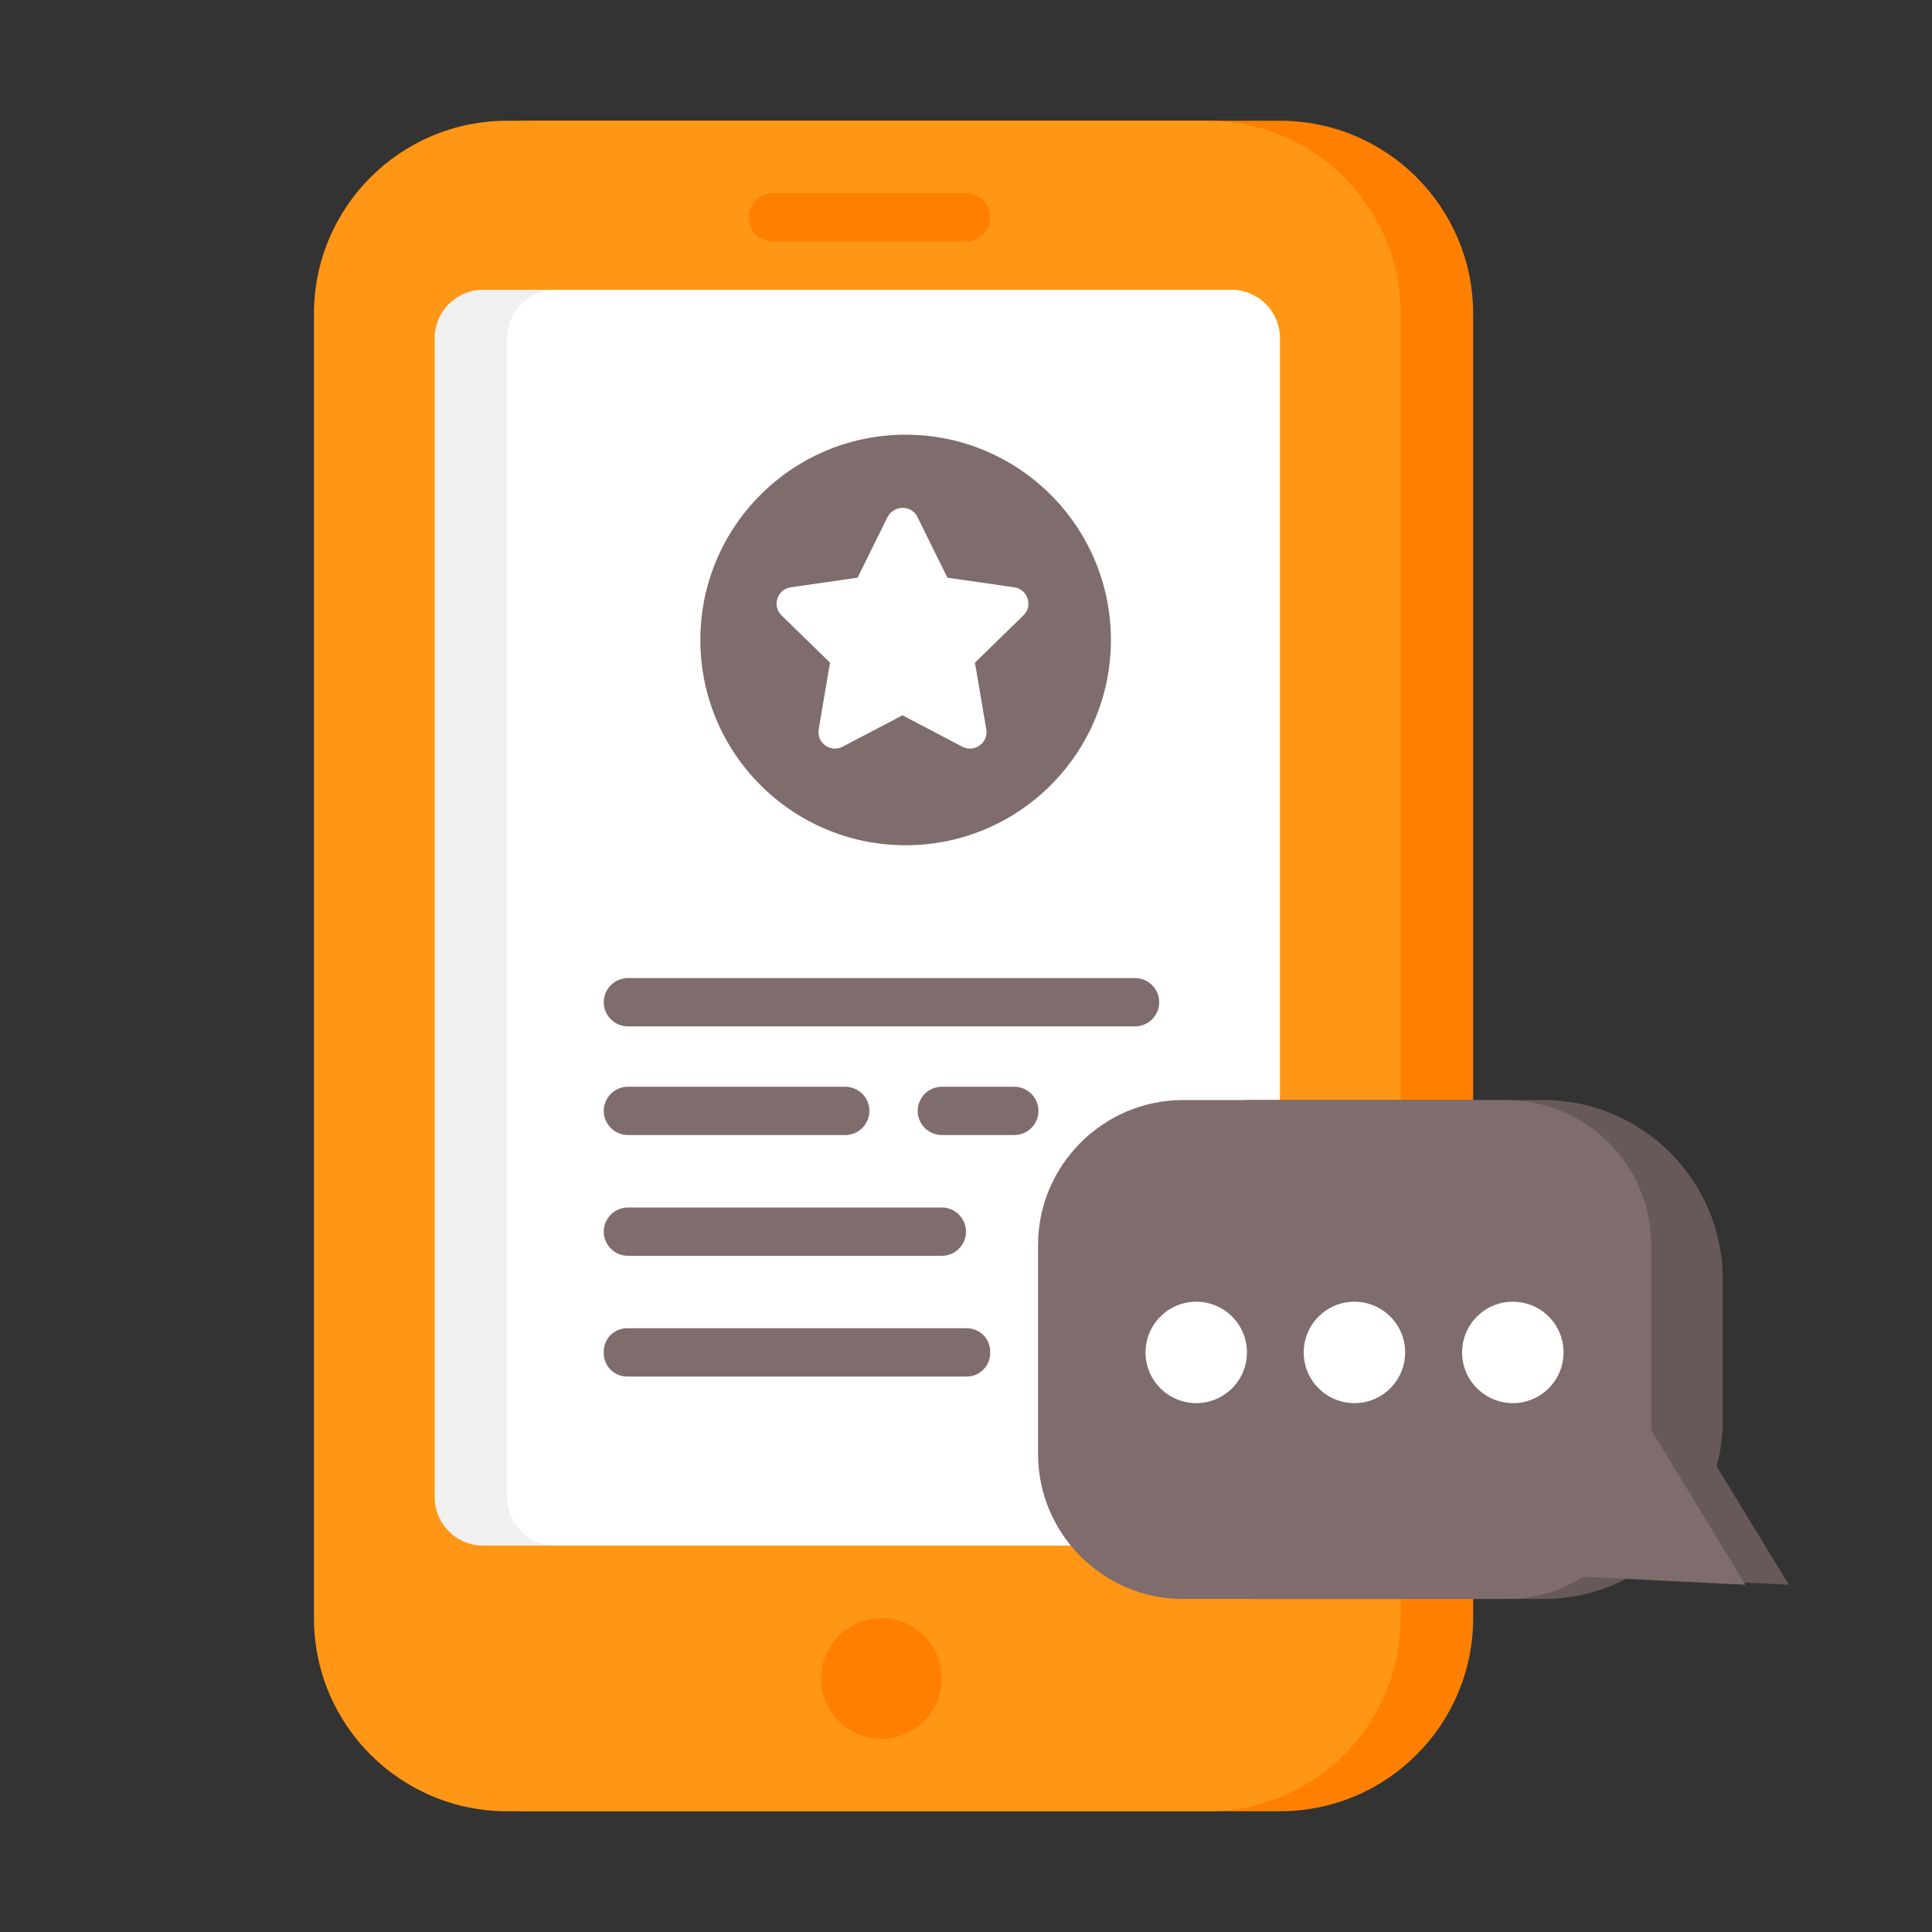<svg width="80" height="80" viewBox="0 0 80 80" fill="none" xmlns="http://www.w3.org/2000/svg">
  <rect x="0" y="0" width="80" height="80" fill="#333333" stroke="none"/>
  <path d="M53 75H22C17.58 75 14 71.42 14 67V13C14 8.58 17.58 5 22 5H53C57.42 5 61 8.58 61 13V67C61 71.42 57.42 75 53 75Z" fill="#FF8000"/>
  <path d="M50 75H21C16.58 75 13 71.42 13 67V13C13 8.58 16.58 5 21 5H50C54.42 5 58 8.58 58 13V67C58 71.42 54.42 75 50 75Z" fill="#FF9615"/>
  <path d="M50 62V14C50 12.9 49.1 12 48 12H20C18.9 12 18 12.9 18 14V62C18 63.1 18.9 64 20 64H48C49.11 64 50 63.1 50 62Z" fill="#F0F0F0"/>
  <path d="M53 62V14C53 12.9 52.1 12 51 12H23C21.9 12 21 12.9 21 14V62C21 63.1 21.9 64 23 64H51C52.11 64 53 63.1 53 62Z" fill="white"/>
  <path d="M40 10H32C31.45 10 31 9.55 31 9C31 8.45 31.45 8 32 8H40C40.55 8 41 8.45 41 9C41 9.55 40.55 10 40 10Z" fill="#FF8000"/>
  <path d="M36.5 72C35.12 72 34 70.88 34 69.5C34 68.12 35.12 67 36.5 67C37.88 67 39 68.12 39 69.5C39 70.88 37.88 72 36.5 72Z" fill="#FF8000"/>
  <path d="M63.924 66.211H51.934C48.634 66.211 45.934 63.511 45.934 60.211V51.551C45.934 48.251 48.634 45.551 51.934 45.551H63.924C67.994 45.551 71.334 48.881 71.334 52.961V58.811C71.334 62.881 67.994 66.211 63.924 66.211Z" fill="#685959"/>
  <path d="M62.374 66.211H48.984C45.684 66.211 42.984 63.511 42.984 60.211V51.551C42.984 48.251 45.684 45.551 48.984 45.551H62.374C65.674 45.551 68.374 48.251 68.374 51.551V60.211C68.374 63.511 65.674 66.211 62.374 66.211Z" fill="#7F6C6C"/>
  <path d="M74.073 65.621L69.673 58.411L66.543 65.251L74.073 65.621Z" fill="#685959"/>
  <path d="M72.276 65.621L67.886 58.411L64.746 65.251L72.276 65.621Z" fill="#7F6C6C"/>
  <path d="M62.643 58.101C63.803 58.101 64.743 57.16 64.743 56.001C64.743 54.841 63.803 53.901 62.643 53.901C61.483 53.901 60.543 54.841 60.543 56.001C60.543 57.16 61.483 58.101 62.643 58.101Z" fill="white"/>
  <path d="M56.084 58.101C57.244 58.101 58.184 57.16 58.184 56.001C58.184 54.841 57.244 53.901 56.084 53.901C54.925 53.901 53.984 54.841 53.984 56.001C53.984 57.16 54.925 58.101 56.084 58.101Z" fill="white"/>
  <path d="M49.534 58.101C50.693 58.101 51.634 57.16 51.634 56.001C51.634 54.841 50.693 53.901 49.534 53.901C48.374 53.901 47.434 54.841 47.434 56.001C47.434 57.16 48.374 58.101 49.534 58.101Z" fill="white"/>
  <path d="M47 42.5H26C25.45 42.5 25 42.05 25 41.5C25 40.95 25.45 40.5 26 40.5H47C47.55 40.5 48 40.95 48 41.5C48 42.05 47.55 42.5 47 42.5Z" fill="#7F6C6C"/>
  <path d="M35 47H26C25.45 47 25 46.55 25 46C25 45.45 25.45 45 26 45H35C35.55 45 36 45.45 36 46C36 46.55 35.55 47 35 47Z" fill="#7F6C6C"/>
  <path d="M39 52H26C25.45 52 25 51.55 25 51C25 50.45 25.45 50 26 50H39C39.55 50 40 50.45 40 51C40 51.55 39.55 52 39 52Z" fill="#7F6C6C"/>
  <path d="M40.03 57H25.97C25.43 57 25 56.57 25 56.03V55.97C25 55.43 25.43 55 25.97 55H40.03C40.57 55 41 55.43 41 55.97V56.03C41 56.56 40.57 57 40.03 57Z" fill="#7F6C6C"/>
  <path d="M42 47H39C38.45 47 38 46.55 38 46C38 45.45 38.45 45 39 45H42C42.55 45 43 45.45 43 46C43 46.55 42.55 47 42 47Z" fill="#7F6C6C"/>
  <path d="M37.5 35C42.194 35 46 31.194 46 26.5C46 21.806 42.194 18 37.5 18C32.806 18 29 21.806 29 26.5C29 31.194 32.806 35 37.5 35Z" fill="#7F6C6C"/>
  <path d="M37.99 21.41L39.23 23.92L42 24.32C42.56 24.4 42.78 25.09 42.38 25.48L40.37 27.44L40.84 30.2C40.94 30.75 40.35 31.18 39.85 30.92L37.37 29.62L34.89 30.92C34.39 31.18 33.81 30.76 33.9 30.2L34.37 27.44L32.36 25.48C31.96 25.09 32.18 24.4 32.74 24.32L35.51 23.92L36.75 21.41C37.02 20.9 37.74 20.9 37.99 21.41Z" fill="white"/>
</svg>
